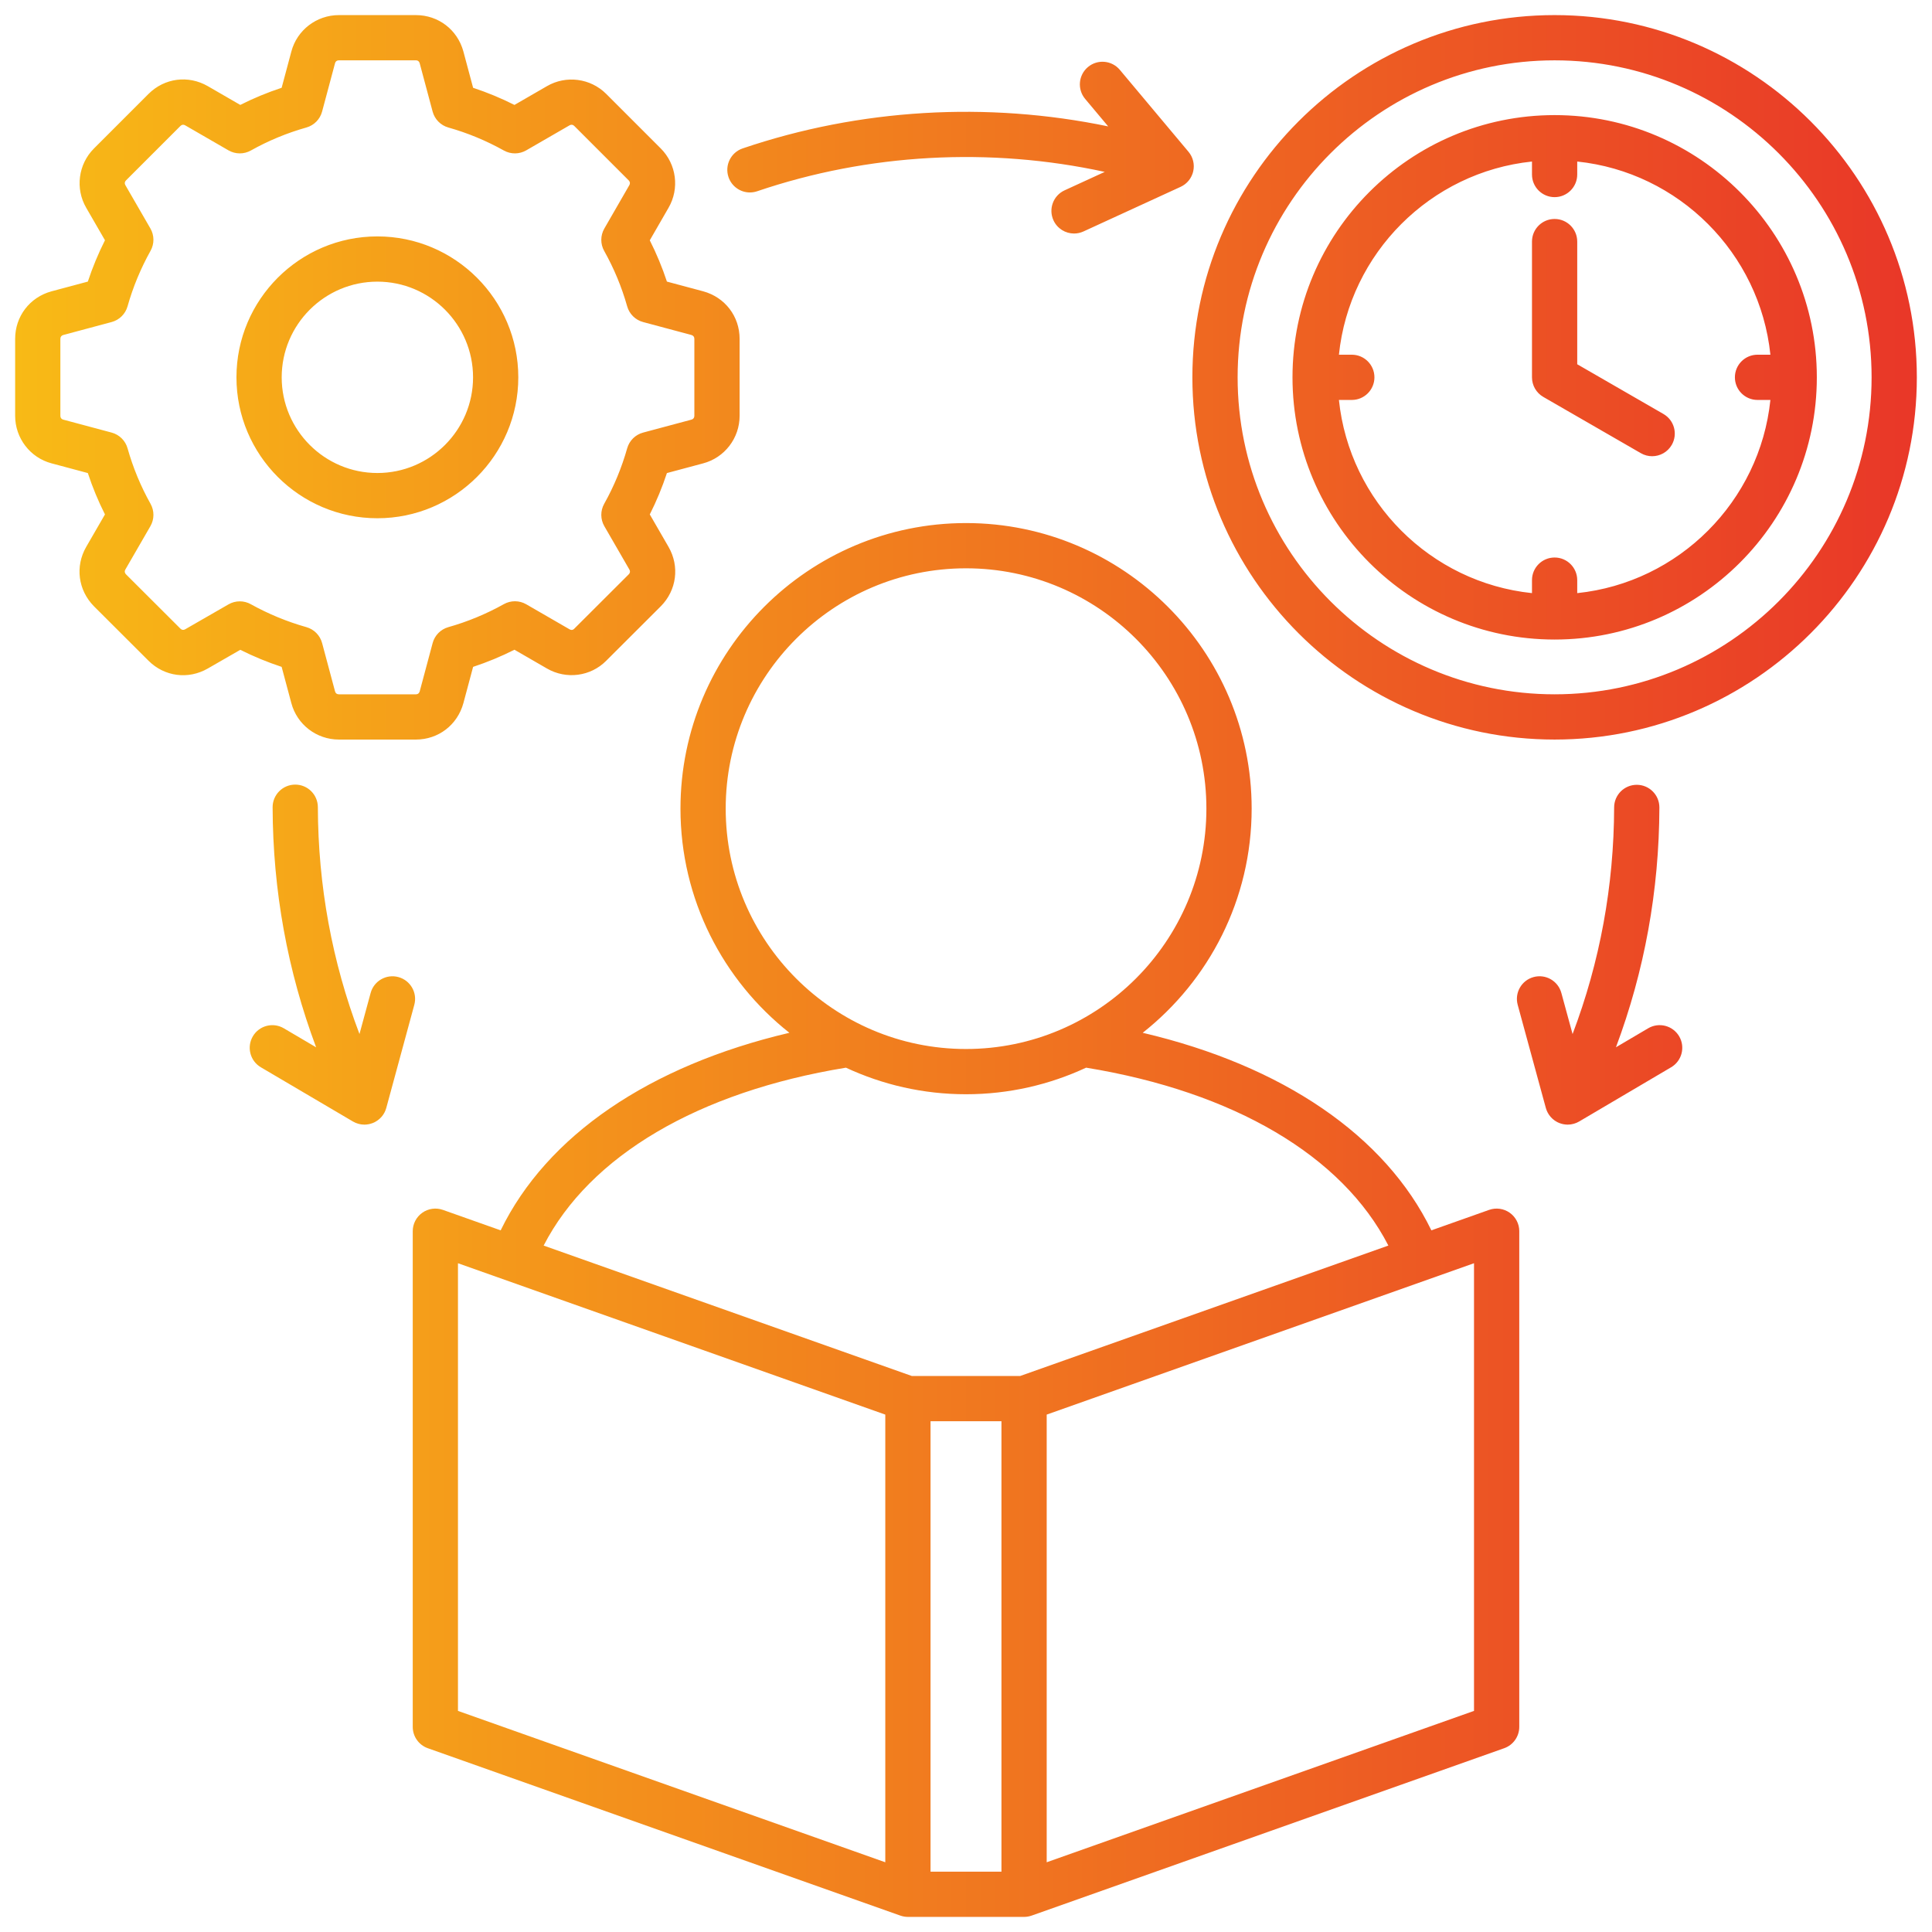 <svg id="Layer_1" viewBox="0 0 512 512" xmlns="http://www.w3.org/2000/svg" xmlns:xlink="http://www.w3.org/1999/xlink" data-name="Layer 1"><linearGradient id="linear-gradient" gradientUnits="userSpaceOnUse" x1="4.014" x2="507.986" y1="256" y2="256"><stop offset="0" stop-color="#f8ba16"/><stop offset="1" stop-color="#e93728"/></linearGradient><path d="m101.082 296c-.025.029-.053.055-.079.083-.118.13-.242.255-.372.375-.047.043-.096.083-.145.125-.113.097-.229.191-.351.281-.063.047-.128.091-.193.135-.112.076-.228.148-.347.217-.075.044-.15.087-.227.128-.043.022-.082.049-.125.07-.067.033-.136.056-.204.087-.067.03-.13.067-.198.094-.026.011-.054.014-.081.024-.323.126-.65.224-.981.292-.049.01-.097.016-.146.025-.349.063-.7.103-1.049.103-.141 0-.279-.019-.419-.029-.128-.009-.256-.009-.383-.026-.115-.016-.227-.046-.341-.068-.152-.029-.304-.053-.453-.095-.112-.031-.22-.076-.331-.114-.144-.049-.29-.093-.431-.153-.126-.054-.245-.122-.367-.184-.107-.055-.217-.1-.321-.161l-.072-.042s-.005-.003-.007-.004l-24.327-14.325c-2.853-1.68-3.804-5.355-2.124-8.208 1.679-2.854 5.354-3.805 8.208-2.124l8.563 5.042c-7.583-20.237-11.466-41.555-11.533-63.609-.01-3.311 2.666-6.003 5.977-6.013h.019c3.303 0 5.985 2.672 5.995 5.977.063 20.861 3.777 41.013 11.029 60.122l2.957-10.879c.869-3.195 4.163-5.083 7.358-4.213 3.195.869 5.082 4.163 4.213 7.358l-7.427 27.326c-.013.046-.032.089-.045.135-.04.133-.084.265-.132.395-.028.075-.056.15-.087.224-.057.134-.12.266-.186.396-.03.059-.058.12-.09.178-.207.376-.455.731-.742 1.057zm97.658-245c.639 0 1.29-.103 1.929-.32 29.516-10.025 61.667-11.742 92.101-5.127l-10.641 4.887c-3.009 1.382-4.328 4.941-2.946 7.95 1.01 2.199 3.182 3.495 5.452 3.495.837 0 1.688-.176 2.498-.548l25.738-11.821c.036-.016.068-.038.103-.055.126-.061.248-.127.369-.196.066-.038.134-.074.198-.114.15-.093.295-.195.436-.301.028-.021.058-.039.085-.06.17-.133.332-.275.487-.426.031-.031.06-.064.091-.095.12-.122.236-.248.346-.38.04-.048.077-.099.115-.148.093-.12.183-.243.267-.371.04-.06.078-.121.115-.183.074-.121.143-.245.208-.372.037-.072.074-.143.108-.217.056-.122.107-.247.156-.373.031-.081.064-.161.092-.244.009-.027.021-.052.03-.08.037-.115.062-.23.092-.345.015-.057.036-.112.049-.17.003-.012.003-.023.006-.035.096-.437.14-.874.139-1.307 0-.048-.004-.095-.006-.143-.005-.168-.015-.335-.034-.501-.007-.064-.017-.127-.027-.191-.022-.149-.048-.296-.081-.442-.016-.07-.032-.14-.05-.21-.037-.14-.079-.278-.126-.414-.023-.068-.044-.136-.07-.203-.058-.152-.124-.3-.194-.447-.022-.046-.04-.094-.063-.139-.097-.19-.203-.374-.32-.553-.026-.04-.056-.077-.083-.116-.096-.141-.197-.278-.305-.41-.015-.018-.026-.038-.041-.055l-18.198-21.713c-2.126-2.538-5.908-2.87-8.446-.744-2.538 2.127-2.871 5.908-.744 8.446l6.105 7.285c-32.065-6.66-65.829-4.706-96.869 5.836-3.135 1.065-4.813 4.47-3.749 7.605.848 2.496 3.179 4.069 5.676 4.069zm203.882 275.285v131.358c0 2.54-1.6 4.803-3.993 5.651l-125.234 44.362-.002-.005c-.626.222-1.298.349-2 .349h-30.785c-.702 0-1.374-.127-2-.349l-.002.005-125.234-44.362c-2.394-.848-3.993-3.112-3.993-5.651v-131.358c0-1.947.945-3.772 2.535-4.896s3.627-1.404 5.462-.755l15.304 5.421c12.212-25.101 39.412-43.642 76.514-52.353-17.56-13.875-28.863-35.342-28.863-59.413 0-41.725 33.945-75.671 75.67-75.671s75.699 33.946 75.699 75.671c0 24.07-11.306 45.536-28.872 59.411 37.11 8.711 64.304 27.253 76.498 52.354l15.3-5.42c1.836-.648 3.872-.368 5.462.755s2.535 2.949 2.535 4.896zm-146.622-48.288c35.129 0 63.709-28.58 63.709-63.709s-28.58-63.681-63.709-63.681-63.68 28.567-63.68 63.681 28.567 63.709 63.68 63.709zm-111.929 52.093 97.568 34.562h28.722l97.573-34.564c-12.204-23.759-40.918-40.741-80.098-47.145-9.685 4.509-20.467 7.044-31.836 7.044s-22.139-2.534-31.819-7.042c-39.166 6.405-67.885 23.386-80.109 47.145zm-22.703 123.316 113.244 40.115v-118.636l-113.244-40.115v118.637zm144.029-76.764h-18.794v119.367h18.794zm125.234-41.874-113.244 40.115v118.636l113.244-40.115v-118.637zm117.354-234.773c0 52.932-43.063 95.995-95.995 95.995s-95.995-43.063-95.995-95.995 43.063-95.995 95.995-95.995 95.995 43.063 95.995 95.995zm-11.99 0c0-46.32-37.685-84.005-84.005-84.005s-84.005 37.685-84.005 84.005 37.685 84.005 84.005 84.005 84.005-37.685 84.005-84.005zm-14.514 0c0 38.318-31.173 69.491-69.491 69.491s-69.463-31.173-69.463-69.491 31.161-69.491 69.463-69.491 69.491 31.173 69.491 69.491zm-12.304 5.995h-3.414c-3.311 0-5.995-2.684-5.995-5.995s2.684-5.995 5.995-5.995h3.414c-2.803-26.928-24.265-48.39-51.193-51.193v3.443c0 3.311-2.684 5.995-5.995 5.995s-5.995-2.684-5.995-5.995v-3.442c-26.913 2.804-48.363 24.265-51.164 51.192h3.415c3.311 0 5.995 2.684 5.995 5.995s-2.684 5.995-5.995 5.995h-3.415c2.801 26.927 24.251 48.388 51.164 51.192v-3.442c0-3.311 2.684-5.995 5.995-5.995s5.995 2.684 5.995 5.995v3.443c26.928-2.803 48.39-24.265 51.193-51.193zm-28.341 3.722-22.852-13.18v-32.508c0-3.311-2.684-5.995-5.995-5.995s-5.995 2.684-5.995 5.995v35.972c0 2.143 1.144 4.123 3 5.193l25.852 14.91c.943.544 1.973.803 2.99.803 2.073 0 4.089-1.076 5.199-3.001 1.654-2.868.67-6.534-2.198-8.188zm-366.196 67.016c-3.754-1.235-7.42-2.748-10.958-4.521l-8.616 4.957c-5.176 2.98-11.488 2.153-15.704-2.062l-14.453-14.424c-4.217-4.271-5.035-10.583-2.066-15.739l4.974-8.609c-1.779-3.526-3.298-7.195-4.539-10.963l-9.602-2.571c-5.679-1.497-9.661-6.678-9.661-12.595v-20.409c0-5.958 3.872-11.017 9.634-12.587l9.63-2.578c1.235-3.745 2.755-7.411 4.541-10.958l-4.973-8.607c-2.953-5.077-2.111-11.545 2.057-15.713l14.457-14.457c4.216-4.216 10.527-5.043 15.707-2.062l8.609 4.975c3.526-1.78 7.194-3.298 10.963-4.54l2.571-9.602c1.497-5.679 6.678-9.661 12.595-9.661h20.409c5.957 0 11.015 3.871 12.587 9.633l2.578 9.631c3.745 1.235 7.412 2.755 10.958 4.541l8.606-4.973c5.078-2.954 11.546-2.111 15.714 2.057l14.457 14.457c4.168 4.169 5.01 10.637 2.049 15.729l-4.963 8.61c1.784 3.53 3.302 7.19 4.54 10.94l9.604 2.571c5.789 1.578 9.661 6.637 9.661 12.595v20.409c0 5.917-3.982 11.098-9.683 12.601l-9.58 2.565c-1.241 3.769-2.76 7.437-4.54 10.963l4.97 8.601c2.974 5.164 2.156 11.477-2.03 15.716l-14.488 14.459c-4.121 4.172-10.599 5.026-15.725 2.044l-8.591-4.964c-3.547 1.786-7.213 3.306-10.958 4.541l-2.571 9.604c-1.58 5.79-6.638 9.661-12.595 9.661h-20.409c-5.917 0-11.098-3.982-12.601-9.683l-2.564-9.58zm-8.172-16.606c4.659 2.588 9.615 4.632 14.731 6.076 2.035.574 3.617 2.177 4.164 4.22l3.43 12.812c.131.498.498.771 1.012.771h20.409c.697 0 .938-.5 1.02-.798l3.422-12.785c.547-2.042 2.129-3.646 4.164-4.22 5.09-1.436 10.043-3.487 14.722-6.099 1.844-1.028 4.092-1.012 5.921.044l11.48 6.633c.217.126.741.349 1.21-.127l14.488-14.459c.235-.239.482-.683.145-1.269l-6.628-11.473c-1.059-1.833-1.073-4.088-.038-5.934 2.592-4.618 4.642-9.567 6.092-14.709.574-2.035 2.177-3.617 4.22-4.164l12.812-3.43c.498-.131.771-.498.771-1.012v-20.409c0-.517-.283-.879-.798-1.019l-12.786-3.423c-2.042-.547-3.646-2.129-4.22-4.164-1.44-5.104-3.489-10.043-6.092-14.681-1.035-1.844-1.021-4.096.034-5.928l6.633-11.509c.256-.44.195-.897-.151-1.243l-14.457-14.456c-.346-.345-.803-.407-1.222-.162l-11.495 6.642c-1.828 1.057-4.078 1.073-5.921.044-4.679-2.611-9.632-4.663-14.722-6.099-2.035-.574-3.617-2.177-4.164-4.22l-3.43-12.812c-.074-.271-.314-.771-1.012-.771h-20.409c-.514 0-.88.273-1.006.749l-3.436 12.835c-.547 2.042-2.129 3.646-4.164 4.22-5.142 1.45-10.091 3.5-14.709 6.092-1.846 1.035-4.101 1.021-5.934-.038l-11.48-6.633c-.44-.254-.883-.201-1.237.154l-14.456 14.456c-.345.346-.406.803-.163 1.222l6.642 11.496c1.056 1.828 1.073 4.077.044 5.92-2.611 4.679-4.663 9.632-6.098 14.722-.574 2.035-2.177 3.617-4.22 4.164l-12.812 3.43c-.488.133-.771.495-.771 1.012v20.409c0 .514.273.88.749 1.006l12.835 3.436c2.042.547 3.646 2.129 4.22 4.164 1.45 5.141 3.5 10.09 6.091 14.709 1.036 1.846 1.021 4.101-.037 5.933l-6.633 11.48c-.333.578-.086 1.022.18 1.292l14.426 14.397c.357.358.8.412 1.249.153l11.482-6.606c.925-.532 1.957-.798 2.99-.798 1.003 0 2.006.251 2.912.754zm33.542-22.78c-20.593 0-37.346-16.753-37.346-37.346s16.753-37.346 37.346-37.346 37.346 16.753 37.346 37.346-16.753 37.346-37.346 37.346zm0-11.99c13.981 0 25.356-11.375 25.356-25.356s-11.375-25.356-25.356-25.356-25.356 11.375-25.356 25.356 11.375 25.356 25.356 25.356zm336.772 147.155-8.537 5.033c7.568-20.223 11.444-41.519 11.511-63.545.01-3.311-2.666-6.003-5.977-6.013h-.019c-3.302 0-5.985 2.672-5.995 5.977-.063 20.841-3.772 40.978-11.014 60.08l-2.974-10.899c-.871-3.194-4.164-5.082-7.362-4.206-3.194.871-5.077 4.167-4.206 7.362l7.455 27.326c.012.045.031.088.044.132.04.134.084.266.134.397.028.074.056.149.087.222.057.135.12.266.187.396.03.06.058.12.091.179.207.375.455.729.742 1.055.027.031.057.059.085.09.116.127.237.25.365.367.049.045.1.086.15.129.112.096.226.188.346.276.065.048.131.093.197.138.111.075.225.146.342.214.077.045.154.089.233.13.042.022.08.047.122.068.067.033.136.056.204.087.067.03.131.067.2.095.026.01.053.013.079.024.322.126.649.224.979.291.049.01.098.017.148.025.348.062.698.102 1.046.102.143 0 .284-.019.425-.029.126-.009.252-.009.377-.026.117-.016.231-.047.347-.07.15-.029.301-.053.448-.094.113-.031.221-.076.332-.114.144-.049.29-.093.431-.153.121-.052.236-.118.354-.178.112-.057.227-.104.335-.168l24.378-14.372c2.852-1.682 3.801-5.357 2.12-8.209-1.681-2.851-5.354-3.801-8.209-2.12z" fill="url(#linear-gradient)"/></svg>